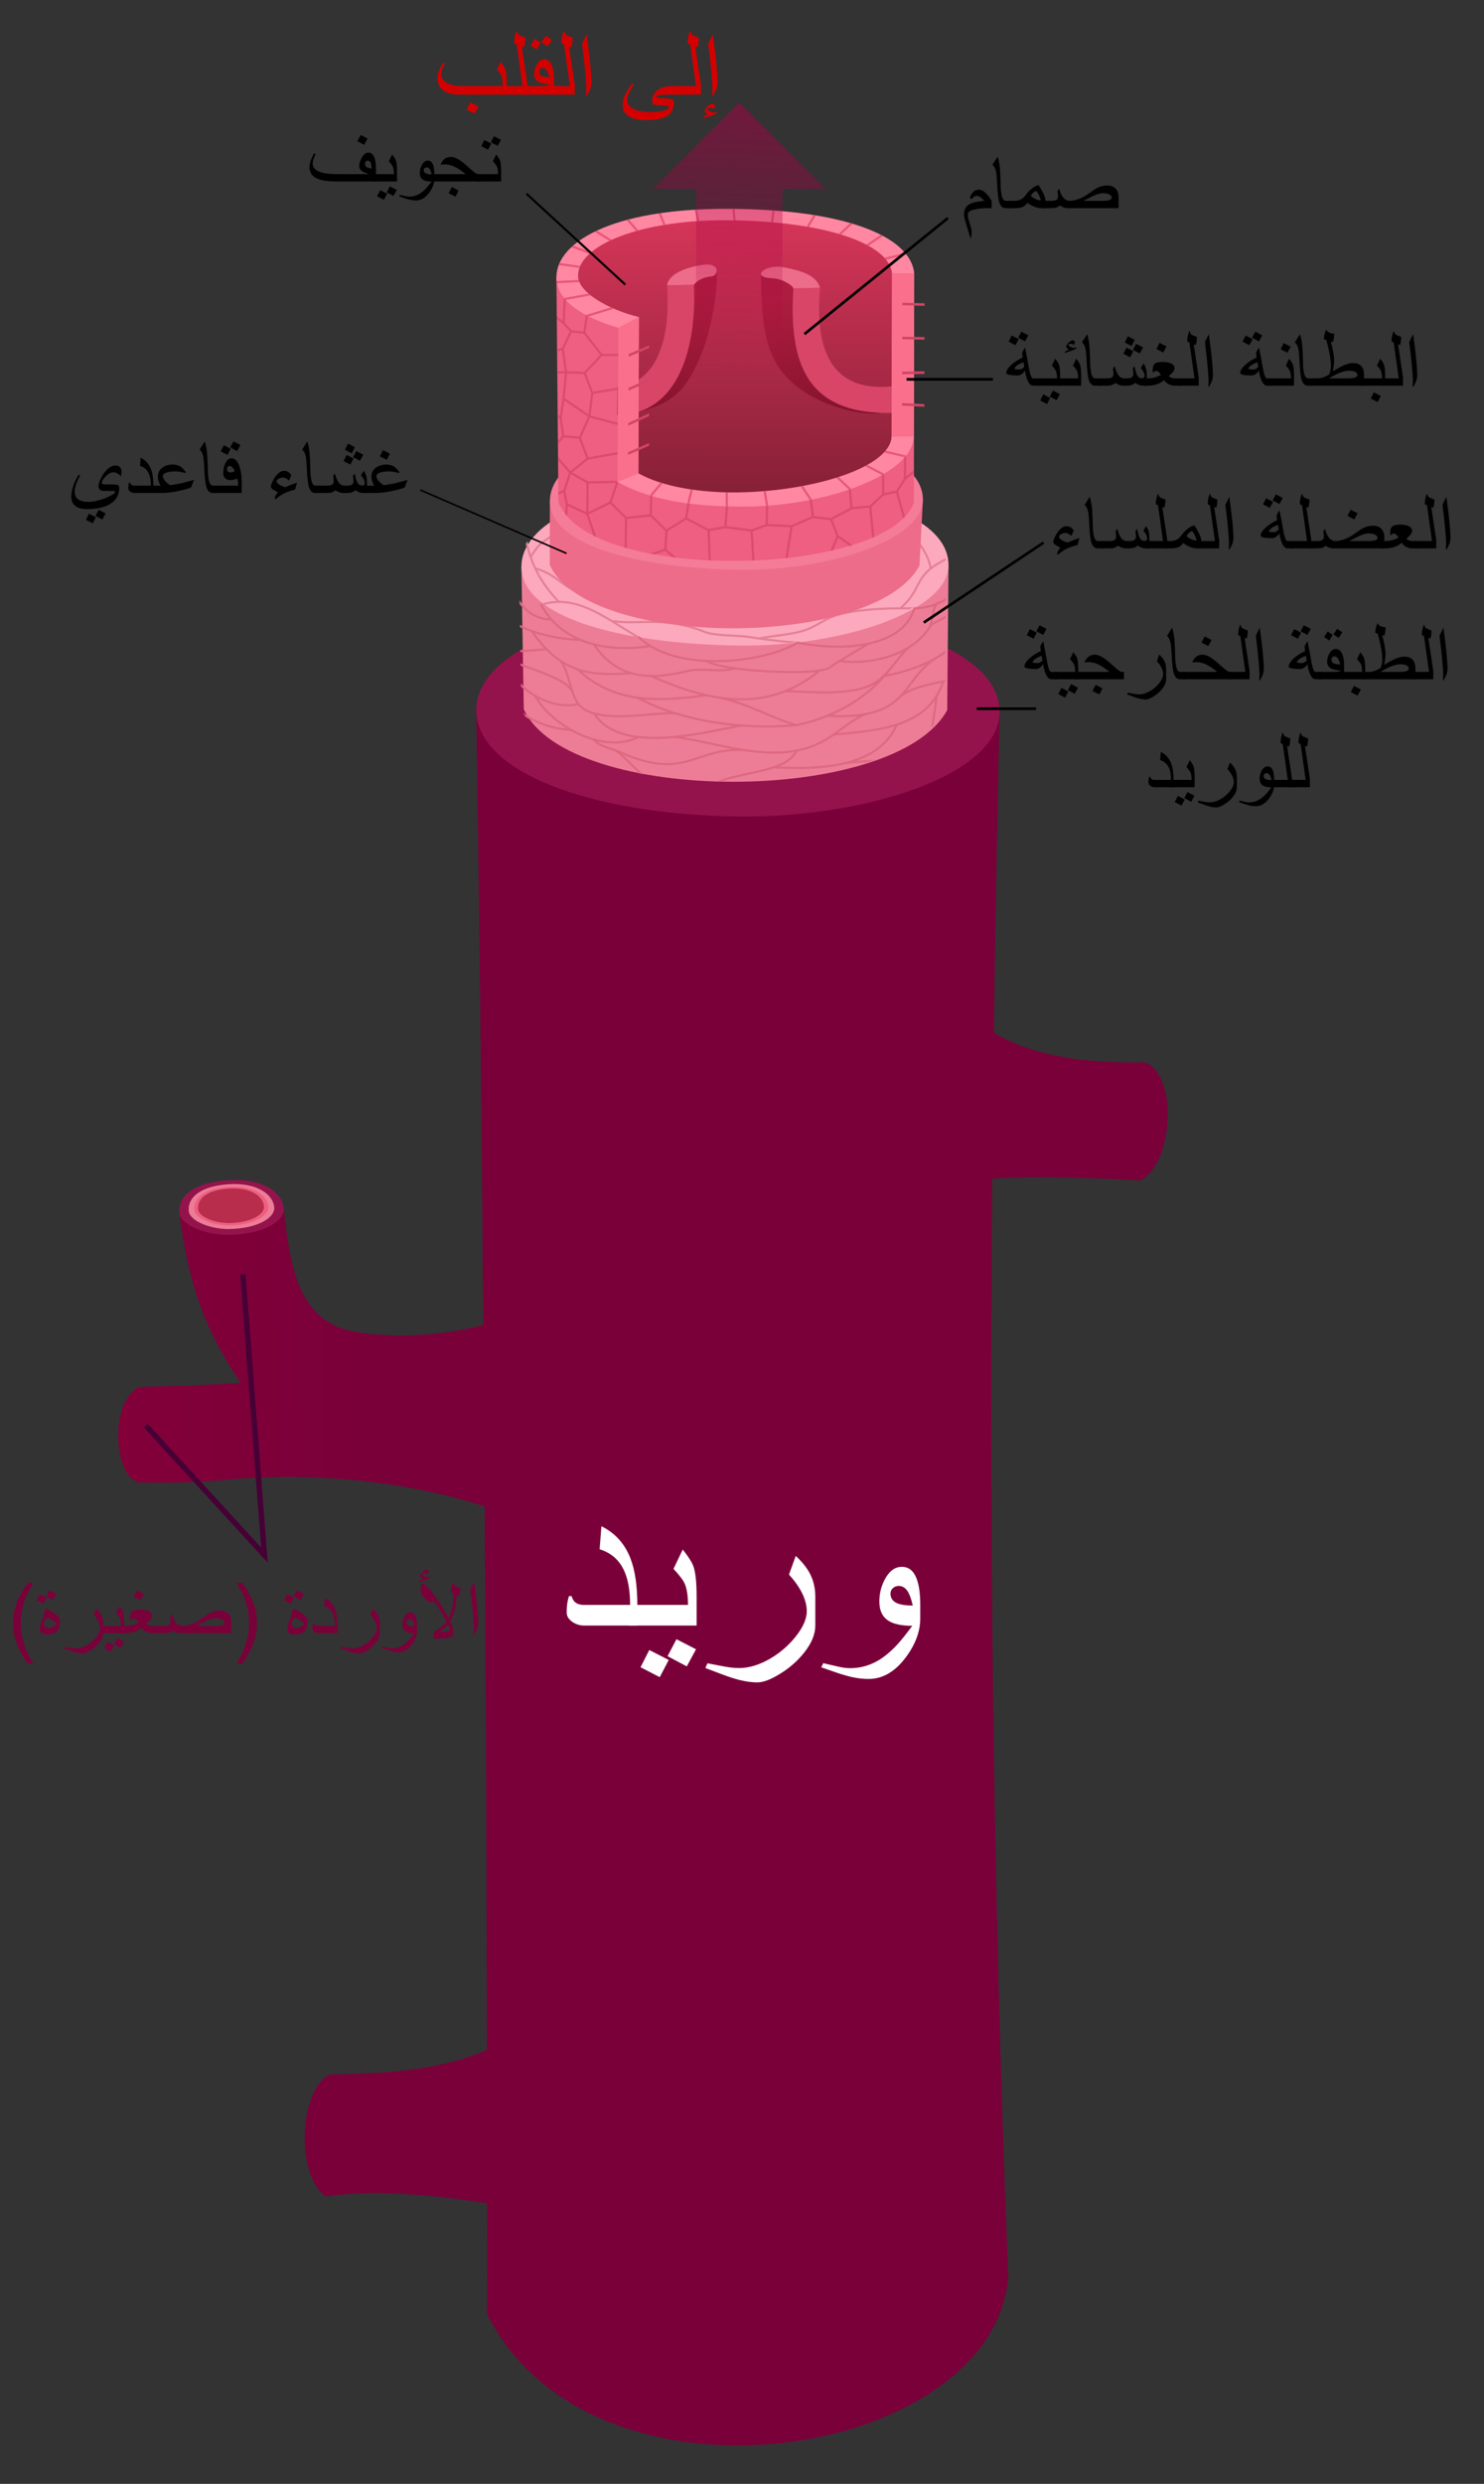 <svg width="275" height="460" xmlns:xlink="http://www.w3.org/1999/xlink" xmlns="http://www.w3.org/2000/svg"><rect width="100%" height="100%" fill="#333333" stroke="none"/><defs><linearGradient id="h"><stop style="stop-color:#ab0045;stop-opacity:1" offset="0"/><stop style="stop-color:#ab0045;stop-opacity:0" offset="1"/></linearGradient><linearGradient id="f"><stop style="stop-color:#960f35;stop-opacity:1" offset="0"/><stop style="stop-color:#750021;stop-opacity:1" offset="1"/></linearGradient><linearGradient id="k"><stop style="stop-color:#b70030;stop-opacity:1" offset="0"/><stop style="stop-color:#7a003a;stop-opacity:1" offset="1"/></linearGradient><linearGradient id="b"><stop style="stop-color:#86132e;stop-opacity:1" offset="0"/><stop style="stop-color:#ae1d3f;stop-opacity:1" offset="1"/></linearGradient><linearGradient xlink:href="#a" id="p" x1="4193.976" y1="425.197" x2="4194.041" y2="301.278" gradientUnits="userSpaceOnUse" gradientTransform="matrix(.503 0 0 .503 2223.8 361.61)"/><linearGradient id="a"><stop style="stop-color:#741b2f;stop-opacity:1" offset="0"/><stop style="stop-color:#d53558;stop-opacity:1" offset="1"/></linearGradient><linearGradient xlink:href="#b" id="q" x1="5225.649" y1="241.405" x2="5246.626" y2="182.655" gradientUnits="userSpaceOnUse" gradientTransform="matrix(.4 0 0 .4 2232.986 452.702)"/><linearGradient xlink:href="#b" id="r" x1="5287.892" y1="238.849" x2="5271.305" y2="184.313" gradientUnits="userSpaceOnUse" gradientTransform="matrix(.4 0 0 .4 2237.387 453.102)"/><linearGradient id="c"><stop style="stop-color:#b70030;stop-opacity:1" offset="0"/><stop style="stop-color:#7a003a;stop-opacity:1" offset="1"/></linearGradient><linearGradient id="d"><stop style="stop-color:#b70030;stop-opacity:1" offset="0"/><stop style="stop-color:#7a003a;stop-opacity:1" offset="1"/></linearGradient><linearGradient id="e"><stop style="stop-color:#b70030;stop-opacity:1" offset="0"/><stop style="stop-color:#7a003a;stop-opacity:1" offset="1"/></linearGradient><linearGradient xlink:href="#f" id="g" gradientUnits="userSpaceOnUse" gradientTransform="matrix(.98 -.473 .473 .98 -51.636 2195.331)" x1="4591.291" y1="239.886" x2="4646.229" y2="232.386"/><linearGradient xlink:href="#h" id="w" x1="5298.325" y1="-20.314" x2="5288.325" y2="221.686" gradientUnits="userSpaceOnUse" gradientTransform="matrix(.4 0 0 .4 2219.27 453.088)"/><linearGradient id="i"><stop style="stop-color:#b70030;stop-opacity:1" offset="0"/><stop style="stop-color:#7a003a;stop-opacity:1" offset="1"/></linearGradient><linearGradient id="j"><stop style="stop-color:#b70030;stop-opacity:1" offset="0"/><stop style="stop-color:#7a003a;stop-opacity:1" offset="1"/></linearGradient><linearGradient xlink:href="#k" id="l" gradientUnits="userSpaceOnUse" gradientTransform="matrix(.4 0 0 .4 2219.387 453.502)" x1="4337.765" y1="648.632" x2="5120.645" y2="657.632"/><clipPath clipPathUnits="userSpaceOnUse" id="n"><path d="m4104.73 318.869 1.035 62.247c19.152 42.215 162.727 42.368 185.45.367l.566-63.267" style="fill:#ed7d97;fill-opacity:1;stroke:none"/></clipPath><clipPath clipPathUnits="userSpaceOnUse" id="m"><path d="M4195.086 283.038c-62.219-.07-90.556 17.894-90.356 35.83.24 21.572 41.866 33.592 94.967 34.371 44.927.66 91.904-14.929 92.084-35.023.185-20.652-35.822-35.11-96.695-35.178z" style="fill:#fda9bd;fill-opacity:1;stroke:none"/></clipPath><clipPath clipPathUnits="userSpaceOnUse" id="s"><path d="m4238.599 197.717 15.743.146-.334 82.455-15.722.038" style="fill:#fa708c;fill-opacity:1;stroke:none"/></clipPath><clipPath clipPathUnits="userSpaceOnUse" id="t"><path d="m4236.17 202.135-.736 77.94 14.848-4.336.367-79.09z" style="fill:#fa708c;fill-opacity:1;stroke:none"/></clipPath><clipPath clipPathUnits="userSpaceOnUse" id="u"><path d="M4512.806 259.694c-.362 14.123-35.67 25.372-71.054 25.913-17.518.268-35.194-2.634-46.222-8.846l-9.708 3.967c15.485 8.622 34.009 11.143 55.598 11.46 39.892.584 81.506-14.697 81.666-32.53z" style="fill:#ff87a1;fill-opacity:1;stroke:none"/></clipPath><clipPath clipPathUnits="userSpaceOnUse" id="v"><path d="M4357.548 186.12c.114 10.377 11.263 18.157 28.755 23.317l9.467-5.018c-14.085-3.395-28.091-11.444-28.18-18.865-.377-14.598 29.546-26.188 68.864-25.939 45.774.29 75.193 10.888 76.557 24.492l10.294.133c-1.631-17.486-33.044-29.864-86.914-29.924-53.87-.06-79.02 15.886-78.843 31.803z" style="fill:#ff87a1;fill-opacity:1;stroke:none"/></clipPath><clipPath clipPathUnits="userSpaceOnUse" id="o"><path d="m4357.554 186.13.927 103.89c14.073 37.995 152.316 34.735 164.668.326l.156-106.107c-23.007-22.584-151.38-17.496-165.75 1.891z" style="fill:#ee5f81;fill-opacity:1;stroke:none"/></clipPath></defs><path style="fill:url(#l);fill-opacity:1;stroke:none" d="m4252.594 696.05-19.313 1.03c1.44 12.203 4.415 21.337 11.313 31.376-6.454.448-12.64.605-18.844.75-5.48 2.902-4.731 16.325-.156 17.687 5.374.087 10.62.024 15.593-.437 23.995-2.222 45.57 2.423 59.407 9.187 8.09 3.956 4.482-34.745 0-42.78-10.168 7.077-26.945 7.686-35.157 6.062-10.176-2.013-11.734-11.998-12.843-22.875z" transform="translate(-4200 -472.362)"/><path style="fill:#7a003a;fill-opacity:1;stroke:none" d="M4288.259 603.977c1.457 97.58 2.02 199.207 2.02 296.985 19.563 38.884 93.703 26.964 96.57-6.87-3.661-90.835-4.022-182.094-1.616-289.711" transform="translate(-4200 -472.362)"/><path style="fill:#95134c;fill-opacity:1;stroke:none" d="M4335.13 585.39c-32.275-.036-46.975 9.282-46.871 18.587.124 11.19 20.723 19.18 48.269 19.585 23.305.341 48.4-7.464 48.705-19.181.28-10.71-18.526-18.956-50.103-18.991z" transform="translate(-4200 -472.362)"/><path style="fill:#ed7d97;fill-opacity:1;stroke:none" d="m4296.625 577.365.438 26.335c8.103 17.86 68.851 17.925 78.465.155l.24-26.767" transform="translate(-4200 -472.362)"/><path style="fill:#fda9bd;fill-opacity:1;stroke:none" d="M4334.856 562.205c-26.326-.03-38.316 7.57-38.231 15.16.101 9.126 17.714 14.211 40.181 14.54 19.01.28 38.886-6.315 38.962-14.817.078-8.737-15.156-14.854-40.912-14.883z" transform="translate(-4200 -472.362)"/><g transform="matrix(.423 0 0 .423 -1640.129 -29.903)" style="stroke:#e48197;stroke-width:.945;stroke-opacity:1" clip-path="url(#m)"><path d="M4112.25 336.362c20.762-9 37.206 12.687 55.75 18.25" style="fill:none;stroke:#e48197;stroke-width:.945px;stroke-linecap:butt;stroke-linejoin:miter;stroke-opacity:1"/><path d="M4145.879 342.636c12.278 1.701 22.376-2.363 40.202 4.697 4.703 1.863 14.31 1.449 19.46 2.241 12.925 1.988 21.935 2.913 35.209 2.913" style="fill:none;stroke:#e48197;stroke-width:.945px;stroke-linecap:butt;stroke-linejoin:miter;stroke-opacity:1"/><path d="M4209.922 350.227c5.923-1.202 11.94-1.482 17.964-2.988 7.632-1.909 10.53-6.143 18.192-7.846 14.508-3.224 30.695-2.265 45.533-2.145" style="fill:none;stroke:#e48197;stroke-width:.945px;stroke-linecap:butt;stroke-linejoin:miter;stroke-opacity:1"/><path d="M4271.782 337.028c8.28-7.178 6.631-12.066 13.322-17.419 3.94-3.152 6.956-3.432 10.021-7.372M4285.104 319.609c-2.128-13.04-15.947-17.877-15.947-33.75" style="fill:none;stroke:#e48197;stroke-width:.945px;stroke-linecap:butt;stroke-linejoin:miter;stroke-opacity:1"/><path d="M4276.712 305.21c-4.836-7.582-29.028-7.675-28.265-17.363M4239.966 339.238c7.173-11.119 23.043-14.063 29.21-25.079" style="fill:none;stroke:#e48197;stroke-width:.945px;stroke-linecap:butt;stroke-linejoin:miter;stroke-opacity:1"/><path d="M4181.581 341.22c15.715-6.296 35.11 1.198 51.337-2.859 3.267-.817 7.195-2.717 9.638-2.443M4122.19 334.203c-10.141-10.506-15.345-22.68-15.345-38.494" style="fill:none;stroke:#e48197;stroke-width:.945px;stroke-linecap:butt;stroke-linejoin:miter;stroke-opacity:1"/><path d="M4109.929 314.877c.535-1.847 1.83-3.034 2.833-4.538 1.272-1.908 5.504-4.315 7.513-5.922 4.188-3.35 5.629-12.54 7.336-17.235M4129.672 297.401c3.787-2.441 8.327-1.22 12.648-2.085 2.343-.469 5.182-4.25 5.05-1.472M4111.85 319.53c13.929 3.767 12.717 14.766 42.05 14.05" style="fill:none;stroke:#e48197;stroke-width:.945px;stroke-linecap:butt;stroke-linejoin:miter;stroke-opacity:1"/><path d="M4129.6 327.025c12.703.747 29.084 8.241 40.055 13.973" style="fill:none;stroke:#e48197;stroke-width:.945px;stroke-linecap:butt;stroke-linejoin:miter;stroke-opacity:1"/><path d="M4126.986 308.84c10.966-.033 8.86 21.235 16.557 20.973" style="fill:none;stroke:#e48197;stroke-width:.945px;stroke-linecap:butt;stroke-linejoin:miter;stroke-opacity:1"/><path d="M4132.373 311.236c-1.013-7.3 3.14-12.019 6.504-14.943M4137.55 322.539c6.767 2.903 14.089 3.094 21.829 3.094M4190.722 338.97c-5.694-2.099-21.156-10.257-23.222-14.86M4227.113 339.35c5.21-5.968 14.584-12.829 13.004-21.483M4256.452 325.721c3.39-5.635-12.872-19.077-8.099-18.97" style="fill:none;stroke:#e48197;stroke-width:.945px;stroke-linecap:butt;stroke-linejoin:miter;stroke-opacity:1"/><path d="M4256.05 320.59c8.463-5.179 7.672-19.605 1.87-24.16" style="fill:none;stroke:#e48197;stroke-width:.945px;stroke-linecap:butt;stroke-linejoin:miter;stroke-opacity:1"/></g><path style="fill:#ed6c8a;fill-opacity:1;stroke:none" d="m4301.904 565.168-.03 11.812c7.075 15.598 60.122 15.655 68.518.136l.623-12.19" transform="translate(-4200 -472.362)"/><path style="fill:#f57c99;fill-opacity:1;stroke:none" d="M4335.289 551.928c-22.989-.025-33.459 6.612-33.385 13.24.09 7.97 15.469 12.411 35.088 12.699 16.6.244 33.956-5.516 34.023-12.94.068-7.631-13.235-12.973-35.726-12.999z" transform="translate(-4200 -472.362)"/><g transform="matrix(.423 0 0 .423 -1640.129 -29.903)" style="stroke:#de6981;stroke-width:.945;stroke-linecap:round;stroke-linejoin:round;stroke-opacity:1" clip-path="url(#n)"><path d="M4157.412 349.813c15.666 15.028 52.835 11.784 69.52 2.26 17.522 3.543 45.583 3.065 51.018-15.024 7.109-.18 15.227-2.954 19.138-9.471" style="fill:none;stroke:#de6981;stroke-width:.945px;stroke-linecap:round;stroke-linejoin:round;stroke-opacity:1"/><path d="M4162.273 353.52c-20.523 3.293-39.69-2.34-47.75-18.028" style="fill:none;stroke:#de6981;stroke-width:.945px;stroke-linecap:round;stroke-linejoin:round;stroke-opacity:1"/><path d="M4118.9 341.914c-9.486-.02-15.336-7.58-17.68-15.397M4186.635 359.927c6.111 4.705 50.326 7.095 54.768 2.653.958-.958 14.975-9.167 16.403-10.078" style="fill:none;stroke:#de6981;stroke-width:.945px;stroke-linecap:round;stroke-linejoin:round;stroke-opacity:1"/><path d="M4245.225 360.064c13.407 1.893 31.214-2.485 38.958-14.101 2.554-3.83.943-8.427 4.13-11.504" style="fill:none;stroke:#de6981;stroke-width:.945px;stroke-linecap:round;stroke-linejoin:round;stroke-opacity:1"/><path d="M4284.915 344.608c3.525-2.736 8.668-3.983 11.112-6.777M4097.122 333.736c-2.956 9.122 17.174 16.668 34.536 17.095M4137.566 352.789c10.114 15.24 24.721 15.737 40.728 11.735 6.614-1.653 15.228.775 20.962-1.255" style="fill:none;stroke:#de6981;stroke-width:.945px;stroke-linecap:round;stroke-linejoin:round;stroke-opacity:1"/><path d="M4162.57 366.643c27.432 12.275 51.88 15.75 73.918-2.43" style="fill:none;stroke:#de6981;stroke-width:.945px;stroke-linecap:round;stroke-linejoin:round;stroke-opacity:1"/><path d="M4221.307 373.316c11.301.111 30.057 2.54 39.895-4.019 6.213-4.142 9.668-11.36 14.531-15.323" style="fill:none;stroke:#de6981;stroke-width:.945px;stroke-linecap:round;stroke-linejoin:round;stroke-opacity:1"/><path d="M4192.355 376.085c11.624 2.244 22.773 8.82 33.791 12.126 18.312-3.757 32.48-13.274 40.795-24.18M4110.318 346.967c11.78 16.94 23.227 20.127 43.628 18.454" style="fill:none;stroke:#de6981;stroke-width:.945px;stroke-linecap:round;stroke-linejoin:round;stroke-opacity:1"/><path d="M4116.725 354.855c-6.836.905-15.727 1.212-21.87.653M4130.47 363.745c15.667 14.845 34.73 14.356 56.291 11.288" style="fill:none;stroke:#de6981;stroke-width:.945px;stroke-linecap:round;stroke-linejoin:round;stroke-opacity:1"/><path d="M4156.68 376.145c20.256 10.891 47.075 13.998 69.466 12.066" style="fill:none;stroke:#de6981;stroke-width:.945px;stroke-linecap:round;stroke-linejoin:round;stroke-opacity:1"/><path d="M4173.261 383c-10.75-.756-37.697 6.02-43.58-5.748-2.726-5.45-3.297-12.594-6.626-17.11" style="fill:none;stroke:#de6981;stroke-width:.945px;stroke-linecap:round;stroke-linejoin:round;stroke-opacity:1"/><path d="M4128.215 373.669c-3.574-7.77-27.152-11.533-29.762-16.01M4101.75 366.115c6.335 9.102 18.03 15.04 29.074 12.9M4264.838 366.63c10.734-2.051 25.152-6.616 32.78-16.425" style="fill:none;stroke:#de6981;stroke-width:.945px;stroke-linecap:round;stroke-linejoin:round;stroke-opacity:1"/><path d="M4239.828 384.08c36.895 2.105 31.813-15.673 47.983-25.532" style="fill:none;stroke:#de6981;stroke-width:.945px;stroke-linecap:round;stroke-linejoin:round;stroke-opacity:1"/><path d="M4272.053 375.324c10.492-7.374 28.013-5.42 39.53-13.098M4202.15 388.322c-19.579 3.782-53.203 12.34-64.486-5.255" style="fill:none;stroke:#de6981;stroke-width:.945px;stroke-linecap:round;stroke-linejoin:round;stroke-opacity:1"/><path d="M4172.97 393.302c21.727 2.897 47.208 13.951 68.08.037 4.688-3.126 10.782-8.345 15.709-10.024" style="fill:none;stroke:#de6981;stroke-width:.945px;stroke-linecap:round;stroke-linejoin:round;stroke-opacity:1"/><path d="M4242.54 392.312c19.848-1.883 41.284-3.097 48.1-23.268M4111.82 375.37c7.138 12.991 29.751 25.817 45.186 17.994" style="fill:none;stroke:#de6981;stroke-width:.945px;stroke-linecap:round;stroke-linejoin:round;stroke-opacity:1"/><path d="M4137.514 394.453c2.452 3.163 7.775 3.898 11.612 5.603 28.829 12.813 32.25-2.26 54.43-.946M4101.396 379.373c7.794 6.693 15.726 10.24 26.191 10.91" style="fill:none;stroke:#de6981;stroke-width:.945px;stroke-linecap:round;stroke-linejoin:round;stroke-opacity:1"/><path d="M4147.04 399.246c6.66 4.577 12.496 14.036 21.178 15.483M4185.011 417.38c9.6-9.844 35.909-6.526 41.326-18.06" style="fill:none;stroke:#de6981;stroke-width:.945px;stroke-linecap:round;stroke-linejoin:round;stroke-opacity:1"/><path d="M4216.31 406.629c18.941.883 45.374.798 53.937-18.678" style="fill:none;stroke:#de6981;stroke-width:.945px;stroke-linecap:round;stroke-linejoin:round;stroke-opacity:1"/><path d="M4247.756 404.785c9.52-1.2 19.598-1.03 29.18-1.9M4287.638 375.433c-.584 7.502-2.481 15.061-3.101 22.502" style="fill:none;stroke:#de6981;stroke-width:.945px;stroke-linecap:round;stroke-linejoin:round;stroke-opacity:1"/></g><path style="fill:#ee5f81;fill-opacity:1;stroke:none" d="m4303.111 523.76.371 41.556c5.63 15.198 60.926 13.894 65.867.13l.062-42.442c-9.203-9.034-60.551-6.999-66.3.756z" transform="translate(-4200 -472.362)"/><g style="stroke:#dd4a70;stroke-opacity:1" clip-path="url(#o)" transform="matrix(.4 0 0 .4 -1639.91 -23.054)"><path d="m4401.457 287.21-.236 9.032 7.33 7.074 9.103-5.67 1.056-6.829M4417.654 297.647l10.408 5.465 7.75-1.437.75-9.625M4435.813 301.675l12.187 1.562 7-2.5.125-9M4455 300.737l11.5.5 9.875-4.25-.969-7.937M4476.375 296.987l8.375 1 9.5-5-.75-8.875M4494.25 292.987l8.688-.875 6-5.562-.063-9.25M4508.938 286.55l6.327-1.324L4519 279.3l.125-10.313M4519 279.3l5.188-4.188M4401.22 296.242l-11.413 1.195-7.248-7.16 3.262-9.55M4371.688 203.48l-1.238 8.22 8.044 10.254h7.955M4370.45 211.7l-6.099-.706-3.447-3.713.53-11.579M4360.904 207.281l-7.07-5.657M4378.494 221.954l-7.867 8.397 3.535 9.192 12.463-2.033M4374.163 239.543l-1.326 10.872 13.346 3.535" style="fill:none;stroke:#dd4a70;stroke-width:1px;stroke-linecap:butt;stroke-linejoin:miter;stroke-opacity:1"/><path d="m4372.837 250.415-4.453 9.914 3.655 9.637 14.399-2.604M4364.351 210.994l-3.851 8.118 1.5 10.875 8.627.364M4362 229.987l-1.125 12.25 11.962 8.178" style="fill:none;stroke:#dd4a70;stroke-width:1px;stroke-linecap:butt;stroke-linejoin:miter;stroke-opacity:1"/><path d="m4368.384 260.33-7.634-.718-1.25-8.375 1.375-9M4360.5 219.112l-5.43 1.604M4362 229.987l-8.125.125M4359.5 251.237l-7.125-6.125M4372.039 269.966l-8.101 6.459-8.75-10.125 5.562-6.688M4363.938 276.425l8.062 4.562 13.822-.26M4382.56 290.278l-10.685 5.21.125-14.5M4363.938 276.425l-2.813 8.562 1.25 6.125 9.5 4.375M4361.125 284.987l-5.25 2.125M4362.375 291.112l-.5 7.875M4371.875 295.487l4.5 13.5M4389.807 297.437l-.182 14.55M4408.55 303.316l-.55 8.796-9.375 3.125M4428.063 303.112l.562 15.125M4448 303.237l.875 15.375M4466.5 301.237l-2.5 15.875M4484.75 297.987l3.125 7.875-3.5 8.375M4487.875 305.862l8 5.625M4502.938 292.112l1.562 15.875M4515.265 285.226l3.735 13.511M4408 312.112l6.5 5.625" style="fill:none;stroke:#dd4a70;stroke-width:1px;stroke-linecap:butt;stroke-linejoin:miter;stroke-opacity:1"/></g><path d="m4312.258 531.65 6.14-.574-.096 28.937c2.204 2.882 14.98 5.06 25.042 3.754 10.062-1.307 22.353-4.92 21.868-10.581l.082-30.235c1.288-4.9-14.732-11.2-30.29-11.216-15.557-.016-29.854 6.816-29.604 12.456z" style="fill:url(#p);fill-opacity:1;stroke:none" transform="translate(-4200 -472.362)"/><path style="fill:#ff87a1;fill-opacity:1;stroke:none" d="M4365.212 553.186c-.145 5.65-14.268 10.148-28.421 10.365-7.007.107-14.078-1.054-18.49-3.538l-3.882 1.586c6.193 3.45 13.603 4.457 22.239 4.584 15.957.234 32.602-5.879 32.666-13.011z" transform="translate(-4200 -472.362)"/><path style="fill:url(#q);fill-opacity:1;stroke:none" d="M4316.246 549.096c8.578-1.663 10.97-4.336 13.94-11.699 1.371-3.398 2.955-10.896 2.6-15.065l-6.75 1.765-2.2 17.05-7.35 5.1" transform="translate(-4200 -472.362)"/><path style="fill:#ff87a1;fill-opacity:1;stroke:none" d="M4303.109 523.756c.046 4.15 4.505 7.263 11.502 9.327l3.787-2.007c-5.634-1.358-11.237-4.578-11.272-7.546-.151-5.84 11.818-10.475 27.545-10.376 18.31.116 30.077 4.355 30.623 9.797l4.118.053c-.653-6.994-13.218-11.945-34.766-11.97-21.548-.024-31.608 6.355-31.537 12.722z" transform="translate(-4200 -472.362)"/><path style="fill:#d84567;fill-opacity:1;stroke:none" d="M4314.426 543.994c6.837-.645 9.906-7.922 9.2-18.81l4.95-.07c.58 11.112-2.62 24.113-14.292 24.113" transform="translate(-4200 -472.362)"/><path style="fill:#fa708c;fill-opacity:1;stroke:none" d="m4314.61 533.083-.192 28.516 3.884-1.586.096-28.937z" transform="translate(-4200 -472.362)"/><path style="fill:url(#r);fill-opacity:1;stroke:none" d="M4363.27 548.828c-3.268.744-14.795-1.463-19.342-9.066-2.223-3.717-2.844-8.346-2.91-16.686l6.87.423 3.182 14.213 5.586 7.778 8.344.601" transform="translate(-4200 -472.362)"/><path style="fill:#d84567;fill-opacity:1;stroke:none" d="m4347.02 525.785 4.95-.141c-1.553 17.006 6.59 19.812 16.219 17.809l.141 5.232c-17.829 1.515-22.307-7.374-21.31-22.9z" transform="translate(-4200 -472.362)"/><path style="fill:#fa708c;fill-opacity:1;stroke:none" d="m4365.294 522.95 4.118.054-.087 30.168-4.112.014" transform="translate(-4200 -472.362)"/><g style="stroke:#d14565;stroke-width:1.293;stroke-opacity:1" clip-path="url(#s)" transform="matrix(.262 0 0 .366 -943.279 -21.75)"><path d="m4232.062 213.113 27.223.53M4231.615 230.355l27.4.353M4231.615 248.242l27.577-.353M4232.415 263.831l25.456.884" style="fill:none;stroke:#d14565;stroke-width:1.293px;stroke-linecap:butt;stroke-linejoin:miter;stroke-opacity:1"/></g><g style="stroke:#d14565;stroke-width:1.293;stroke-opacity:1" clip-path="url(#t)" transform="matrix(.262 0 0 .366 -993.327 -13.234)"><path d="m4230.17 217.751 26.141-7.973M4229.722 234.993l26.32-8.15M4229.722 252.88l26.496-8.857M4230.252 267.31l24.375-7.62" style="fill:none;stroke:#d14565;stroke-width:1.293px;stroke-linecap:butt;stroke-linejoin:miter;stroke-opacity:1"/></g><g style="stroke:#e85676;stroke-opacity:1" clip-path="url(#u)" transform="matrix(.4 0 0 .4 -1639.91 -23.054)"><path d="m4398.204 290.808 13.082-15.556M4417.65 294.697l4.242-16.97M4436.388 279.848l.177 16.794M4453.182 280.025l2.651 15.91M4468.915 279.14l8.132 12.375M4484.471 275.605l11.314 10.607M4497.553 271.363l13.612 7.07M4505.508 265.706l16.44 3.889" style="fill:none;stroke:#e85676;stroke-width:1px;stroke-linecap:butt;stroke-linejoin:miter;stroke-opacity:1"/></g><g style="stroke:#e85676;stroke-opacity:1" clip-path="url(#v)" transform="matrix(.4 0 0 .4 -1639.91 -23.054)"><path d="m4393 197.362-26.25 8M4384.75 191.862l-27.75 5M4375 187.362l-23.75 1.25M4373 181.862l-25-3.5M4378.25 176.612l-21.25-7.75M4385.78 170.862l-15.262-9.457M4397.475 167.362l-10.975-12.75M4408.737 164.509l-4.987-12.147M4424.182 163.935l-3.341-14.5M4440.346 163.052l-1.28-14.897M4457.114 163.509l1.75-14.5M4471.834 166.35l9.492-16.079M4485.005 169.643l16.773-15.574M4496.768 174.466l18-12.25M4502 179.362l26.5-6.5" style="fill:none;stroke:#e85676;stroke-width:1px;stroke-linecap:butt;stroke-linejoin:miter;stroke-opacity:1"/></g><path style="fill:#ed6c8a;fill-opacity:1;stroke:none" d="M4323.625 525.185c.237-2.034 3.352-3.308 6.643-3.779 3.346-.479 2.793 2.04 1.618 2.141-1.116.096-2.451.464-3.31 1.567M4347.02 525.785c-.043-.514-2.062-1.828-3.834-1.888-4.379-.147-1.305-2.702 2-2.05 3.575.705 6.041 1.515 6.784 3.797" transform="translate(-4200 -472.362)"/><path style="fill:none;stroke:#000;stroke-width:.4px;stroke-linecap:butt;stroke-linejoin:miter;stroke-opacity:1" d="m4315.882 525.078-18.323-16.845" transform="translate(-4200 -472.362)"/><path style="fill:none;stroke:#000;stroke-width:.5;stroke-linecap:butt;stroke-linejoin:miter;stroke-miterlimit:4;stroke-opacity:1;stroke-dasharray:none" d="m4349.07 534.236 26.587-21.496M4368 542.612h16" transform="translate(-4200 -472.362)"/><path style="fill:none;stroke:#000;stroke-width:.3;stroke-linecap:butt;stroke-linejoin:miter;stroke-miterlimit:4;stroke-opacity:1;stroke-dasharray:none" d="m4277.884 563.105 27.102 11.742" transform="translate(-4200 -472.362)"/><path style="fill:none;stroke:#000;stroke-width:.5;stroke-linecap:butt;stroke-linejoin:miter;stroke-miterlimit:4;stroke-opacity:1;stroke-dasharray:none" d="m4371.186 587.647 22.2-14.8M4381 603.612h11" transform="translate(-4200 -472.362)"/><path style="fill:#7a003a;fill-opacity:1;stroke:none" d="M4379.307 691.273c6.847-1.492 22.211-.766 32.003-.331 5.983-2.81 7.173-19.094.992-21.806-11.121.11-24.801-.822-33.96-9.964M4301.124 844.448c-10.324 11.124-26.856 11.888-39.94 12.067-5.786 2.704-6.483 18.512-.863 22.613 11.765-1.672 25.202.423 37.412 2.471" transform="translate(-4200 -472.362)"/><path style="fill:#95134c;fill-opacity:1;stroke:none" d="M4252.584 696.066c-.418-3.319-4.497-5.393-9.792-5.157-6.836.305-9.874 2.975-9.52 6.17.23 2.075 4.914 4.231 9.95 3.95 6.255-.349 9.638-2.782 9.362-4.963z" transform="translate(-4200 -472.362)"/><path style="fill:url(#w);fill-opacity:1;stroke:none" d="M4345 543.362h-16v-36h-8l16-16 16 16h-8z" transform="translate(-4200 -472.362)"/><path d="M4250.816 695.889c-.343-2.72-3.685-4.42-8.024-4.226-5.603.25-8.092 2.438-7.802 5.057.189 1.7 4.027 3.467 8.155 3.236 5.125-.286 7.897-2.28 7.671-4.067z" style="fill:#ed7d97;fill-opacity:1;stroke:none" transform="translate(-4200 -472.362)"/><path style="fill:#ee5f81;fill-opacity:1;stroke:none" d="M4249.73 695.768c-.297-2.358-3.196-3.833-6.96-3.665-4.859.216-7.018 2.114-6.766 4.386.163 1.475 3.493 3.007 7.073 2.807 4.445-.248 6.85-1.977 6.654-3.528z" transform="translate(-4200 -472.362)"/><path d="M4248.924 695.717c-.265-2.1-2.844-3.411-6.194-3.262-4.324.193-6.245 1.882-6.021 3.903.145 1.312 3.108 2.676 6.294 2.498 3.955-.22 6.095-1.76 5.921-3.14z" style="fill:#b82d4c;fill-opacity:1;stroke:none" transform="translate(-4200 -472.362)"/><path style="fill:none;stroke:#460036;stroke-width:1;stroke-linecap:butt;stroke-linejoin:miter;stroke-miterlimit:4;stroke-opacity:1;stroke-dasharray:none" d="m4227 736.362 22 24-4-52" transform="translate(-4200 -472.362)"/><g style="font-style:normal;font-variant:normal;font-weight:400;font-stretch:normal;font-size:20px;line-height:125%;font-family:'Frutiger Neue 75';-inkscape-font-specification:'Frutiger Neue 75,';text-align:start;letter-spacing:0;word-spacing:0;writing-mode:lr-tb;text-anchor:start;fill:#fff;fill-opacity:1;stroke:none"><g aria-label="وريد" style="font-size:45px;line-height:1.25;font-family:sans-serif;-inkscape-font-specification:sans-serif"><path d="M170.53 299.725q0 3.626-2.68 7.207-2.988 4-6.9 4-1.45 0-2.988-.33-1.12-.242-2.922-.835-1.428-.506-2.857-.99l.374-.768q1.23.285 2.57.593 1.363.33 2.44.33 2.68 0 5.075-1.363 1.868-1.076 3.736-3.12.945-1.033 2.68-3.362-2.966 0-4.438-.944-1.67-1.077-1.67-3.538 0-2.263 1.055-4.197 1.23-2.241 3.12-2.241 1.911 0 2.746 2.22.66 1.735.66 4.833zm-1.384-2.395q-.483-2.11-1.164-2.922-.594-.703-1.45-.703-.616 0-1.077.417-.44.396-.44 1.01 0 1.077.967 1.649.967.55 3.164.55zM151.085 301.043q0 2.417-2.066 5.01-1.801 2.285-4.482 3.933-2.549 1.582-4.197 1.582-1.516 0-3.274-.44-1.34-.329-3.208-1.032-1.582-.593-3.142-1.186l.374-.88q1.45.286 3.01.572 1.582.308 2.856.308 2.813 0 5.867-1.802 2.769-1.648 4.724-4.153 1.956-2.527 1.956-4.548 0-1.736-1.011-3.648-.813-1.538-2.285-3.164l1.252-3.45q1.802 1.67 2.659 3.34.967 1.89.967 4.22zM129.09 301.043h-12.524v-3.823h10.92q0-2.593-.615-3.955-.418-.945-2.066-2.724l1.714-3.582q1.582 2 1.978 3.12.593 1.692.593 5.603zm-.11 4.395-1.714 3.164-3.56-1.89 1.649-3.142zm-5.053 1.978-1.67 3.186-3.56-1.846 1.626-3.186z"/><path d="M118.104 301.043h-9.844q-1.252 0-2.263-.725-.989-.725-.989-1.714 0-.834.088-1.516.088-.68.33-1.494h.505q.242.901.88 1.297.526.33 1.45.33h8.503q0-3.934-1.099-6.329-1.362-2.988-4.548-3.977l.33-4.263q3.8 1.868 5.383 5.955 1.274 3.296 1.274 8.613z"/></g></g><g aria-label="تجويف" style="font-size:16px;line-height:1.25;font-family:sans-serif;-inkscape-font-specification:sans-serif"><path d="m4320.212 499.148-.61 1.125-1.265-.672.586-1.117zm-1.797.703-.594 1.133-1.265-.657.578-1.132zm1.836 7.015h-4.453v-1.359h3.883q0-.922-.22-1.406-.147-.336-.733-.969l.609-1.273q.562.71.703 1.11.211.6.211 1.991z" style="font-size:16px" transform="translate(-4227.38 -473.258)"/><path d="M4316.345 506.866h-9.024v-1.359h6.367q-.796-.617-1.343-.96-.68-.43-1.243-.626-.632-.219-1.28-.219-.4 0-.805.055.226-.578.593-.93.532-.507 1.344-.507.797 0 1.883.78.539.392 1.758 1.485.945.852 1.281.922h.469zm-3.977 1.696-.586 1.125-1.273-.656.61-1.141z" style="font-size:16px" transform="translate(-4227.38 -473.258)"/><path d="M4307.868 506.398q0 1.289-.953 2.562-1.063 1.422-2.453 1.422-.516 0-1.063-.117-.398-.086-1.039-.297-.507-.18-1.015-.352l.133-.273q.437.102.914.211.484.117.867.117.953 0 1.805-.484.663-.383 1.328-1.11.336-.367.953-1.195-1.055 0-1.578-.336-.594-.383-.594-1.258 0-.804.375-1.492.437-.797 1.11-.797.679 0 .976.79.234.617.234 1.718zm-.492-.852q-.172-.75-.414-1.039-.211-.25-.516-.25-.218 0-.382.149-.157.14-.157.359 0 .383.344.586.344.195 1.125.195zM4300.954 506.866h-4.453v-1.359h3.883q0-.922-.219-1.406-.148-.336-.734-.969l.609-1.273q.563.71.703 1.11.211.6.211 1.991zm-.039 1.563-.61 1.125-1.265-.672.586-1.117zm-1.797.703-.594 1.133-1.265-.656.578-1.133z" style="font-size:16px" transform="translate(-4227.38 -473.258)"/><path d="m4295.493 498.929-.64 1.156-1.266-.687.648-1.14zm1.555 7.937h-7.164q-1.649 0-2.657-.203-1.203-.242-1.82-.804-.672-.61-.672-1.657 0-.695.399-1.625.289-.632.43-.945l.312.18q-.336.68-.445 1.039-.11.351-.11.64 0 1.032 1.125 1.524t3.578.492h5.758q-.914-.25-1.344-.578-.492-.375-.492-.93 0-.726.485-1.554.546-.93 1.21-.93.774 0 1.118.914.289.766.289 2.18zm-.813-2.367q0-.68-.148-1.047-.18-.437-.547-.437-.266 0-.398.164-.125.156-.125.445 0 .383.32.578.234.141.898.297z" style="font-size:16px" transform="translate(-4227.38 -473.258)"/></g><g aria-label="الأوردة (صغيرة)" style="font-size:45px;line-height:1.25;font-family:sans-serif;-inkscape-font-specification:sans-serif;fill:#7a003a;fill-opacity:1"><path d="M4288.627 772.839q0 .625-.226 1.21-.117.313-.508.993l-.14-.078q.022-.227.038-.524.023-.296.023-.398 0-.813-.132-2.266-.125-1.46-.305-3.047-.11-.96-.242-1.96.156-.344.351-.743l.383-.75q.125.89.313 2.438.195 1.547.304 2.789.14 1.547.14 2.336zM4285.393 766.573l-.375 1.406-.46-.226.015.71q0 1.048-.266 2.032-.289 1.078-.914 2.133.297.547.414.86.18.491.18 1 0 .288-.016.491-.016.204-.07.477-.828.187-1.773.297-.938.101-1.828.101.01-.148.01-.25.038-.593.187-1.101 1.328-.711 2.242-1.844-.547-1.031-.797-1.46-.273-.47-.93-1.462-.242-.336-.429-.539-.258-.273-.406-.273-.102 0-.336.117-.125.062-.211.062-.172 0-.54-.343-.32-.305-.671-.75-.281-.36-.383-.594-.102-.242-.102-.578 0-.485.062-.758.094-.414.32-.414.321 0 .93.61.54.546 1.204 1.437.586.789 1.156 1.703l.797 1.281q.351.578.718 1.313.524-1.055.72-2.133.171-.938.171-2.39l-.445-.259q0-.515.086-.93.094-.421.258-.765l.18.047q.03.336.374.54.188.108.477.25.297.14.453.202zm-2.031 7.602q0-.172-.07-.352-.062-.187-.29-.61-.234.305-.702.704-.461.398-.914.68.921 0 1.312-.055.664-.094.664-.367zm-3.594-9.852q0 .195-.242.352-.164.101-.492.218l-1.453.5q0-.359.78-.632-.241-.125-.366-.243-.164-.148-.164-.312 0-.242.414-.68.46-.484.812-.484.156 0 .266.11.117.1.117.273 0 .11-.047.226-.047.11-.133.25-.242-.218-.523-.218-.172 0-.344.07-.164.07-.164.164 0 .117.36.32.366.203.624.203.172 0 .242-.008.078-.015.313-.109zM4277.284 774.362q0 1.29-.953 2.563-1.063 1.422-2.454 1.422-.515 0-1.062-.118-.398-.085-1.04-.296-.507-.18-1.015-.352l.133-.273.914.21q.485.118.867.118.953 0 1.805-.485.664-.383 1.328-1.11.336-.366.953-1.194-1.054 0-1.578-.336-.594-.383-.594-1.258 0-.805.375-1.492.438-.797 1.11-.797.68 0 .976.789.235.617.235 1.719zm-.492-.851q-.172-.75-.415-1.04-.21-.25-.515-.25-.219 0-.383.15-.156.14-.156.358 0 .383.343.586.344.196 1.126.196zM4270.37 774.831q0 .86-.735 1.781-.64.813-1.594 1.399-.906.562-1.492.562-.539 0-1.164-.156-.476-.117-1.14-.367-.563-.211-1.118-.422l.133-.313q.516.102 1.07.203.563.11 1.016.11 1 0 2.086-.64.985-.587 1.68-1.477.695-.899.695-1.618 0-.617-.36-1.296-.288-.547-.812-1.125l.446-1.227q.64.594.945 1.188.344.671.344 1.5zM4262.55 774.831h-3.5q-.446 0-.805-.258-.352-.258-.352-.61 0-.296.031-.538.031-.242.117-.532h.18q.086.32.313.461.187.118.515.118h3.024q0-1.399-.391-2.25-.484-1.063-1.617-1.414l.117-1.516q1.351.664 1.914 2.117.453 1.172.453 3.063zM4256.292 767.534l-.61 1.125-1.265-.672.585-1.117zm-1.797.703-.594 1.133-1.266-.656.578-1.133zm2.484 4.29q0 1.1-.36 1.656-.554.859-2.03.859-.57 0-.946-.227-.43-.257-.43-.734 0-.547.274-1.266.25-.609.508-1.226l-.118-.031.477-1.32q1.414.741 1.688.937.937.656.937 1.351zm-.68.609q0-.297-.86-.79-.366-.21-.788-.413-.352.382-.422.476-.219.305-.219.578 0 .399.219.625.227.219.602.219.437 0 .953-.242.515-.25.515-.453zM4244.838 780.487h-1.007q2.335-3.75 2.335-7.508 0-1.468-.335-2.914-.266-1.172-.743-2.25-.304-.703-1.257-2.343h1.007q1.47 1.96 2.172 3.937.602 1.703.602 3.563 0 2.109-.813 4.078-.804 1.968-1.96 3.437zM4242.862 774.831h-9.39q-.423 0-.805-.14-.29-.11-.68-.352-.328.281-.656.39-.329.102-1.047.102h-1.508v-1.36h1.508q.633 0 .906-.109.453-.18.453-.719 0-.226-.03-.453-.024-.234-.079-.507l.32-.47q.274 1.063.75 1.641.508.618 1.196.618.656 0 1.539-.297.953-.32 1.64-.813 1.118-.797 1.368-.953.632-.406 1.148-.578.578-.195 1.266-.195 1.062 0 1.601.617.5.57.5 1.601zm-1.274-1.96q0-.384-.476-.595-.477-.218-1.11-.218-.78 0-1.89.523-.883.445-1.758.89h3.602q.851 0 1.242-.148.39-.148.39-.453z" style="font-size:16px" transform="translate(-4200 -472.362)"/><path d="m4226.659 767.558-.594 1.132-1.266-.656.586-1.14zm2.664 7.273h-1.149q-.508 0-1.03-.242-.626-.29-.907-.805-.524.469-1.196.727-.82.32-1.867.32h-.703v-1.36h.703q.657 0 1.22-.14.64-.164 1.257-.523l-.328-.422q-.25-.297-.563-.297-.14 0-.25.055-.11.046-.242.218h-.164v-.46q0-.86.453-1.18.414-.29 1.438-.29.882 0 1.437.235.727.305.727.937 0 .336-.29.696-.21.265-.773.734.125.188.477.313.36.125.601.125h1.149z" style="font-size:16px" transform="translate(-4200 -472.362)"/><path d="M4223.018 774.831h-4.453v-1.36h3.883q0-.921-.219-1.406-.148-.336-.734-.968l.609-1.274q.563.711.703 1.11.211.601.211 1.992zm-.039 1.562-.61 1.125-1.265-.671.586-1.118zm-1.797.704-.593 1.132-1.266-.656.578-1.133z" style="font-size:16px" transform="translate(-4200 -472.362)"/><path d="M4219.112 774.831q0 .86-.735 1.781-.64.813-1.593 1.399-.907.562-1.493.562-.539 0-1.164-.156-.476-.117-1.14-.367-.563-.211-1.117-.422l.132-.313q.516.102 1.07.203.563.11 1.016.11 1 0 2.086-.64.985-.587 1.68-1.477.695-.899.695-1.618 0-.617-.36-1.296-.288-.547-.812-1.125l.446-1.227q.64.594.945 1.188.344.671.344 1.5zM4210.432 767.534l-.61 1.125-1.265-.672.586-1.117zm-1.797.703-.594 1.133-1.265-.656.578-1.133zm2.485 4.29q0 1.1-.36 1.656-.554.859-2.031.859-.57 0-.945-.227-.43-.257-.43-.734 0-.547.273-1.266.25-.609.508-1.226l-.117-.031.477-1.32q1.414.741 1.687.937.938.656.938 1.351zm-.68.609q0-.297-.86-.79-.367-.21-.788-.413-.352.382-.422.476-.22.305-.22.578 0 .399.22.625.226.219.601.219.438 0 .953-.242.516-.25.516-.453zM4205.19 780.487q-1.164-1.469-1.969-3.437-.804-1.969-.804-4.078 0-1.86.601-3.563.703-1.976 2.172-3.937h1.008q-.946 1.625-1.25 2.32-.477 1.078-.75 2.25-.336 1.46-.336 2.937 0 3.758 2.336 7.508z" style="font-size:16px" transform="translate(-4200 -472.362)"/></g><g aria-label="صمام" style="font-size:16px;line-height:1.25;font-family:sans-serif;-inkscape-font-specification:sans-serif"><path d="M4407.282 510.913h-9.39q-.423 0-.806-.14-.289-.11-.68-.352-.327.281-.655.39-.329.102-1.047.102h-1.508v-1.36h1.508q.632 0 .906-.108.453-.18.453-.72 0-.226-.031-.452-.023-.235-.078-.508l.32-.469q.274 1.063.75 1.64.508.618 1.196.618.656 0 1.539-.297.953-.32 1.64-.812 1.117-.797 1.367-.954.633-.406 1.149-.578.578-.195 1.266-.195 1.062 0 1.601.617.5.57.5 1.602zm-1.274-1.96q0-.383-.476-.594-.477-.22-1.11-.22-.78 0-1.89.524l-1.758.89h3.601q.852 0 1.243-.148.39-.148.39-.453z" style="font-size:16px" transform="translate(-4200 -472.362)"/><path d="M4393.743 510.913h-.813q-.523 0-1.18-.234-.757-.274-1.335-.75-.454.555-.93.773-.469.211-1.375.211h-1.219v-1.36h1.195q.711 0 1.266-.358.43-.282.781-.79.477-.687 1.172-1.195.625-.453 1.149-.578.539.82.859 1.477.43.89.43 1.445zm-.899-1.539q-.101-.453-.312-.89-.18-.368-.477-.758-.375.093-.633.351-.172.164-.406.555.281.305.79.547.515.242.968.297z" style="font-size:16px" transform="translate(-4200 -472.362)"/><path d="M4387.438 510.913h-1.094q-.531 0-.851-.43-.282-.374-.43-1.117-.14-.742-.219-1.828-.047-.883-.101-1.812-.047-.93-.133-1.406-.078-.485-.219-.79-.172-.375-.476-.656l.96-1.515q.305.937.43 2.242.078.812.156 3.844.141 1.39.407 1.78.218.329.476.329h1.094zM4383.766 510.913h-.93q-1.296 0-2.265.242-1.227.305-1.227.875 0 .516.172 1.102.18.586.36 1.188.187.601.187 1.101 0 .297-.047.54-.039.241-.148.632-.203-.648-.399-1.297-.375-1.234-.554-1.867-.282-1-.282-1.203 0-1 .414-1.531.422-.54 1.29-.797.687-.203 2.07-.344-.492-.5-.61-.594-.398-.312-.804-.312-.258 0-.493.156-.187.125-.453.43l-.36-.227q.235-.586.532-.937.492-.579 1.164-.579.485 0 .969.36.398.297.813.828.203.258.601.875z" style="font-size:16px" transform="translate(-4200 -472.362)"/></g><g aria-label="البطانة الغشائية" style="font-size:16px;line-height:1.25;font-family:sans-serif;-inkscape-font-specification:sans-serif"><path d="M4462.632 541.799q0 .625-.226 1.21-.117.313-.508.993l-.14-.078q.023-.227.038-.524.023-.296.023-.398 0-.812-.132-2.266-.125-1.46-.305-3.046-.11-.961-.242-1.961.156-.344.351-.743l.383-.75q.125.891.313 2.438.195 1.547.304 2.789.14 1.547.14 2.336zM4459.992 543.791h-3.86v-1.36h3.07l-.93-6.624-.405-.196q0-.539.094-1.007.094-.477.281-.922l.117.086q0 .453.508.68.39.156.79.312 0 .39-.063.836-.062.445-.148.664l-.375-.125.921 6.125z" style="font-size:16px" transform="translate(-4200 -472.362)"/><path d="M4456.68 543.791h-4.454v-1.36h3.883q0-.921-.219-1.406-.148-.335-.734-.968l.61-1.274q.562.711.702 1.11.211.601.211 1.992zm-.798 1.899-.61 1.132-1.265-.656.578-1.14z" style="font-size:16px" transform="translate(-4200 -472.362)"/><path d="M4452.773 543.791h-9.852v-1.36l1.196-.007q.53 0 .992-.14.531-.165 1.203-.58.14-.343.227-.733.086-.399.086-.766 0-.836-.157-1.844-.117-.734-.351-1.726-.125-.516-.328-1.258l-.485-.242q.055-.47.156-.907.11-.437.297-.843.125.367.57.57.368.164.938.219-.078.804-.117 1.023-.039.219-.148.54-.055-.009-.29-.079l-.101-.031q.273.914.445 1.883.18.96.18 1.617 0 .555-.11 1.234-.038.242-.14.75 1.367-.789 1.75-.968 1.156-.547 1.984-.547 1.055 0 1.579.617.476.562.476 1.601zm-1.234-1.96q0-.4-.414-.602-.407-.211-1.172-.211-.57 0-1.313.25-.61.203-1.297.562-.508.266-1.047.602h3.399q1.844 0 1.844-.602z" style="font-size:16px" transform="translate(-4200 -472.362)"/><path d="M4443.468 543.791h-1.093q-.532 0-.852-.43-.281-.375-.43-1.117-.14-.742-.218-1.828-.047-.883-.102-1.812-.047-.93-.133-1.407-.078-.484-.219-.789-.172-.375-.476-.656l.96-1.516q.305.938.43 2.243.078.812.157 3.843.14 1.39.406 1.782.219.328.477.328h1.093zM4439.171 536.565l-.593 1.132-1.266-.656.578-1.133zm.625 7.226h-4.453v-1.36h3.883q0-.921-.219-1.406-.148-.335-.734-.968l.61-1.274q.562.711.702 1.11.211.601.211 1.992z" style="font-size:16px" transform="translate(-4200 -472.362)"/><path d="m4433.914 534.455-.61 1.125-1.265-.672.586-1.117zm-1.797.703-.594 1.133-1.266-.656.578-1.133zm3.773 8.633h-1.117q-.563 0-.992-.96-.32-.72-.516-1.852-.234.437-.594.68-.359.241-.757.241-.899 0-1.5-.117-.594-.125-.594-.312 0-.672.875-1.485.875-.82 2.187-1.43-.016-.062-.07-.327-.047-.266-.047-.329 0-.265.18-.593.148-.266.39-.547.079.484.157.937.086.453.195.938l.235 1.344q.195 1.109.351 1.64.242.813.5.813h1.117zm-2.726-3.492-.149-.852q-.68.243-1.07.508-.39.258-.656.688.164.07.382.109.22.04.602.04.469 0 .89-.493zM4424.773 541.799q0 .625-.227 1.21-.117.313-.507.993l-.141-.078q.024-.227.039-.524.023-.296.023-.398 0-.812-.133-2.266-.125-1.46-.305-3.046-.109-.961-.242-1.961.156-.344.352-.743l.383-.75q.125.891.312 2.438.195 1.547.305 2.789.14 1.547.14 2.336zM4422.132 543.791h-3.86v-1.36h3.071l-.93-6.624-.406-.196q0-.539.094-1.007.094-.477.282-.922l.117.086q0 .453.508.68.39.156.789.312 0 .39-.062.836-.062.445-.149.664l-.375-.125.922 6.125z" style="font-size:16px" transform="translate(-4200 -472.362)"/><path d="m4416.156 536.518-.594 1.132-1.266-.656.586-1.14zm2.664 7.273h-1.149q-.507 0-1.03-.242-.626-.29-.907-.805-.524.469-1.195.727-.82.32-1.868.32h-.703v-1.36h.703q.657 0 1.22-.14.64-.164 1.257-.523l-.328-.422q-.25-.297-.563-.297-.14 0-.25.055-.11.046-.242.218h-.164v-.46q0-.86.453-1.18.414-.29 1.438-.29.883 0 1.437.235.727.305.727.938 0 .335-.29.695-.21.265-.773.734.125.188.477.313.36.125.601.125h1.149z" style="font-size:16px" transform="translate(-4200 -472.362)"/><path d="m4410.28 535.307-.6 1.14-1.25-.672.577-1.14zm1.54 1.39-.61 1.125-1.265-.672.586-1.117zm-1.797.703-.594 1.133-1.265-.656.578-1.133zm2.492 6.391h-.601q-.5 0-.86-.133-.36-.14-.656-.39-.367.289-.64.382-.4.141-1.094.141h-.508q-.407 0-.813-.156-.265-.102-.656-.336-.375.281-.688.39-.312.102-1.015.102h-1.508v-1.36h1.508q.633 0 .906-.109.453-.18.453-.718 0-.227-.024-.454-.023-.226-.086-.507l.32-.47q.22.72.36 1.048.25.57.547.86.36.35.86.35h.523q.586 0 .867-.179.312-.203.312-.648 0-.243-.03-.47-.032-.226-.087-.491l.328-.47.164.735q.211.867.516 1.203.266.297.719.297.21 0 .336-.125.133-.133.133-.336 0-.437-.32-.922-.056-.078-.384-.507l.508-.852q.32.484.438.836.172.531.172 1.414z" style="font-size:16px" transform="translate(-4200 -472.362)"/><path d="M4404.023 543.791h-1.094q-.531 0-.851-.43-.282-.375-.43-1.117-.14-.742-.219-1.828-.047-.883-.101-1.812-.047-.93-.133-1.407-.078-.484-.219-.789-.172-.375-.477-.656l.961-1.516q.305.938.43 2.243.078.812.156 3.843.141 1.39.407 1.782.218.328.476.328h1.094zM4400.351 543.791h-4.453v-1.36h3.883q0-.921-.219-1.406-.148-.335-.734-.968l.609-1.274q.563.711.703 1.11.211.601.211 1.992zm-.844-7.125q0 .195-.242.352-.164.101-.492.218l-1.453.5q0-.359.781-.632-.242-.125-.367-.243-.164-.148-.164-.312 0-.242.414-.68.46-.484.812-.484.157 0 .266.11.117.1.117.273 0 .109-.047.226-.047.11-.133.25-.242-.219-.523-.219-.172 0-.344.07-.164.071-.164.165 0 .117.36.32.367.203.625.203.171 0 .242-.008.078-.015.312-.11z" style="font-size:16px" transform="translate(-4200 -472.362)"/><path d="M4396.445 543.791h-4.453v-1.36h3.883q0-.921-.22-1.406-.148-.335-.734-.968l.61-1.274q.562.711.703 1.11.21.601.21 1.992zm-.04 1.563-.609 1.125-1.265-.672.586-1.117zm-1.796.703-.594 1.133-1.265-.657.578-1.133z" style="font-size:16px" transform="translate(-4200 -472.362)"/><path d="m4390.562 534.455-.61 1.125-1.265-.672.586-1.117zm-1.797.703-.594 1.133-1.265-.656.578-1.133zm3.774 8.633h-1.118q-.562 0-.992-.96-.32-.72-.515-1.852-.235.437-.594.68-.36.241-.758.241-.898 0-1.5-.117-.594-.125-.594-.312 0-.672.875-1.485.875-.82 2.188-1.43-.016-.062-.07-.327-.047-.266-.047-.329 0-.265.18-.593.148-.266.39-.547.078.484.156.937.086.453.196.938l.234 1.344q.195 1.109.352 1.64.242.813.5.813h1.117zm-2.727-3.492-.148-.852q-.68.243-1.07.508-.391.258-.657.688.164.07.383.109.219.04.601.04.47 0 .891-.493z" style="font-size:16px" transform="translate(-4200 -472.362)"/></g><g aria-label="العضلة الملساء" style="font-size:16px;line-height:1.25;font-family:sans-serif;-inkscape-font-specification:sans-serif"><path d="M4468.793 571.927q0 .625-.226 1.211-.117.313-.508.992l-.14-.078q.022-.226.038-.523.023-.297.023-.399 0-.812-.132-2.265-.125-1.461-.305-3.047-.11-.961-.242-1.961.156-.344.351-.742l.383-.75q.125.89.313 2.437.195 1.547.304 2.79.141 1.546.141 2.335zM4466.153 573.92h-3.86v-1.36h3.07l-.929-6.625-.406-.195q0-.54.094-1.008.094-.477.281-.922l.117.086q0 .453.508.68.39.156.79.312 0 .39-.063.836-.062.445-.148.664l-.375-.125.922 6.125z" style="font-size:16px" transform="translate(-4200 -472.362)"/><path d="M4462.84 573.92h-1.148q-.508 0-1.031-.243-.625-.289-.907-.805-.523.47-1.195.727-.82.32-1.867.32h-.703v-1.36h.703q.656 0 1.219-.14.64-.164 1.258-.523l-.329-.422q-.25-.297-.562-.297-.14 0-.25.055-.11.047-.242.219h-.164v-.461q0-.86.453-1.18.414-.29 1.437-.29.883 0 1.438.235.726.305.726.938 0 .336-.289.695-.21.266-.773.734.125.188.476.313.36.125.602.125h1.148z" style="font-size:16px" transform="translate(-4200 -472.362)"/><path d="m4451.567 567.427-.594 1.133-1.265-.656.578-1.141zm4.969 6.492h-9.391q-.422 0-.805-.14-.289-.11-.68-.352-.327.281-.656.39-.328.102-1.046.102h-1.508v-1.36h1.508q.632 0 .906-.109.453-.18.453-.718 0-.227-.031-.453-.023-.235-.078-.508l.32-.469q.274 1.063.75 1.64.508.618 1.195.618.657 0 1.54-.297.953-.32 1.64-.813 1.117-.796 1.367-.953.633-.406 1.149-.578.578-.195 1.265-.195 1.063 0 1.602.617.5.57.5 1.602zm-1.274-1.96q0-.383-.476-.594-.477-.22-1.11-.22-.781 0-1.89.524l-1.758.89h3.601q.852 0 1.243-.148.39-.148.39-.453z" style="font-size:16px" transform="translate(-4200 -472.362)"/><path d="M4442.997 573.92h-3.86v-1.36h3.07l-.93-6.625-.405-.195q0-.54.094-1.008.094-.477.28-.922l.118.086q0 .453.508.68.39.156.789.312 0 .39-.062.836-.062.445-.149.664l-.374-.125.921 6.125z" style="font-size:16px" transform="translate(-4200 -472.362)"/><path d="m4437.708 564.583-.61 1.125-1.265-.672.586-1.117zm-1.797.703-.594 1.133-1.266-.656.578-1.133zm3.773 8.633h-1.117q-.563 0-.992-.96-.32-.72-.516-1.852-.234.437-.594.68-.359.242-.757.242-.899 0-1.5-.118-.594-.125-.594-.312 0-.672.875-1.484.875-.82 2.187-1.43-.016-.063-.07-.328-.047-.266-.047-.328 0-.266.18-.594.148-.266.39-.547.079.484.157.938.086.453.195.937l.235 1.344q.195 1.11.351 1.64.242.813.5.813h1.117zm-2.726-3.492-.149-.852q-.68.243-1.07.508-.39.258-.656.688.164.07.382.11.22.038.602.038.469 0 .89-.492zM4428.567 571.927q0 .625-.227 1.211-.117.313-.508.992l-.14-.078q.023-.226.039-.523.023-.297.023-.399 0-.812-.133-2.265-.125-1.461-.305-3.047-.109-.961-.242-1.961.157-.344.352-.742l.383-.75q.125.89.312 2.437.195 1.547.305 2.79.14 1.546.14 2.335zM4425.926 573.92h-3.86v-1.36h3.071l-.93-6.625-.406-.195q0-.54.094-1.008.094-.477.282-.922l.117.086q0 .453.508.68.39.156.789.312 0 .39-.062.836-.062.445-.149.664l-.375-.125.922 6.125z" style="font-size:16px" transform="translate(-4200 -472.362)"/><path d="M4422.614 573.92h-.813q-.523 0-1.18-.235-.757-.274-1.335-.75-.453.555-.93.773-.469.211-1.375.211h-1.219v-1.36h1.196q.71 0 1.265-.358.43-.282.781-.79.477-.687 1.172-1.195.625-.453 1.149-.578.539.82.86 1.477.429.89.429 1.445zm-.899-1.54q-.101-.453-.312-.89-.18-.368-.477-.758-.375.093-.633.351-.171.164-.406.555.282.305.79.547.515.242.968.297z" style="font-size:16px" transform="translate(-4200 -472.362)"/><path d="M4416.31 573.92h-3.86v-1.36h3.07l-.93-6.625-.406-.195q0-.54.094-1.008.094-.477.281-.922l.118.086q0 .453.507.68.391.156.79.312 0 .39-.063.836-.062.445-.148.664l-.375-.125.922 6.125z" style="font-size:16px" transform="translate(-4200 -472.362)"/><path d="M4412.997 573.92h-.602q-.5 0-.86-.134-.359-.14-.656-.39-.367.289-.64.383-.399.14-1.094.14h-.508q-.406 0-.812-.156-.266-.102-.656-.336-.376.281-.688.39-.313.102-1.016.102h-1.508v-1.36h1.508q.633 0 .907-.108.453-.18.453-.72 0-.226-.023-.452-.024-.227-.086-.508l.32-.469q.219.719.36 1.047.25.57.546.86.36.35.86.35h.523q.586 0 .867-.179.313-.203.313-.648 0-.242-.031-.469-.031-.227-.086-.492l.328-.469.164.734q.21.868.516 1.204.265.296.718.296.211 0 .336-.125.133-.132.133-.336 0-.437-.32-.921-.055-.078-.383-.508l.508-.852q.32.485.437.836.172.531.172 1.414z" style="font-size:16px" transform="translate(-4200 -472.362)"/><path d="M4404.504 573.92h-1.093q-.532 0-.852-.43-.281-.375-.43-1.118-.14-.742-.218-1.828-.047-.883-.102-1.812-.047-.93-.133-1.406-.078-.485-.218-.79-.172-.375-.477-.656l.96-1.515q.306.937.43 2.242.079.812.157 3.844.14 1.39.406 1.78.219.329.477.329h1.093zM4400.043 572.013l-.374 1.281q-1.188.297-1.954.664-.883.422-1.609 1.102l-.242-.133q.101-.36.273-.664.149-.266.344-.477l-.906-.515q-.399-.266-.399-.578 0-.25.313-.907.375-.78.86-1.304.624-.672 1.257-.672.586 0 .969.336.086.07.398.43l-.406 1.023q-.29-.195-.344-.234-.476-.305-.781-.305-.375 0-.781.21-.407.212-.407.477 0 .32.47.618.366.226 1.108.492 1.087-.524 2.212-.844z" style="font-size:16px" transform="translate(-4200 -472.362)"/></g><g aria-label="غشاء قاعدي" style="font-size:45px;line-height:1.25;font-family:sans-serif;-inkscape-font-specification:sans-serif"><path d="m4272.25 556.39-.585 1.132-1.274-.656.594-1.14zm3.282 4.835-.54 1.422q-1.179.43-2.734.727-1.547.289-2.851.289h-1.946v-1.36h1.875q-.226-.367-.367-.828-.14-.468-.14-.906 0-.922.765-1.547.774-.625 1.985-.625.96 0 1.586.469.265.195.898.961l-.148.133q-.54-.149-.97-.219-.429-.078-.89-.078-1.078 0-1.695.242-.61.234-.61.625 0 .383.383.86.39.468 1 .835 1.282-.195 2.102-.375.82-.187 2.297-.625z" style="font-size:16px" transform="translate(-4200 -472.362)"/><path d="m4265.774 555.179-.602 1.14-1.25-.672.579-1.14zm1.539 1.39-.61 1.125-1.265-.672.586-1.117zm-1.797.703-.594 1.133-1.265-.656.578-1.133zm2.492 6.39h-.601q-.5 0-.86-.132-.359-.14-.656-.39-.367.289-.64.382-.399.14-1.094.14h-.508q-.406 0-.813-.155-.265-.102-.656-.336-.375.281-.687.39-.313.102-1.016.102h-1.508v-1.36h1.508q.633 0 .906-.109.453-.18.453-.719 0-.226-.023-.453-.023-.226-.086-.508l.32-.468q.22.718.36 1.047.25.57.547.859.36.352.86.352h.523q.586 0 .867-.18.312-.203.312-.649 0-.242-.03-.468-.032-.227-.087-.493l.329-.468.164.734q.21.867.515 1.203.266.297.719.297.21 0 .336-.125.133-.133.133-.336 0-.437-.32-.922-.056-.078-.383-.508l.507-.851q.32.484.438.836.172.531.172 1.414z" style="font-size:16px" transform="translate(-4200 -472.362)"/><path d="M4259.516 563.663h-1.094q-.53 0-.851-.43-.281-.375-.43-1.117-.14-.742-.219-1.828-.047-.883-.101-1.813-.047-.93-.133-1.406-.078-.484-.219-.789-.172-.375-.476-.656l.96-1.516q.305.938.43 2.242.078.813.157 3.844.14 1.39.406 1.781.219.329.476.329h1.094zM4255.055 561.757l-.375 1.28q-1.187.298-1.953.665-.883.422-1.61 1.102l-.242-.133q.102-.36.274-.664.148-.266.344-.477l-.907-.516q-.398-.265-.398-.578 0-.25.313-.906.374-.781.859-1.305.625-.671 1.258-.671.586 0 .968.335.086.07.399.43l-.406 1.024q-.29-.196-.344-.235-.477-.304-.781-.304-.375 0-.782.21-.406.211-.406.477 0 .32.469.617.367.227 1.11.492 1.085-.523 2.21-.843zM4244.547 554.772l-.609 1.125-1.266-.672.586-1.117zm-1.796.703-.594 1.133-1.266-.656.578-1.133zm2.046 8.188h-4.828v-1.36h4.164q0-.695-.164-1.304-.406.133-.625.187-.36.094-.633.094-.57 0-.93-.289-.413-.328-.413-.945 0-1.086.39-1.899.438-.906 1.14-.906.954 0 1.47 1.492.43 1.235.43 2.899zm-1.273-4.063q-.11-.28-.352-.57-.328-.39-.625-.39-.21 0-.351.18-.133.171-.133.413 0 .625.688.625.18 0 .382-.07.203-.07.39-.188z" style="font-size:16px" transform="translate(-4200 -472.362)"/><path d="M4240.516 563.663h-1.094q-.53 0-.851-.43-.281-.375-.43-1.117-.14-.742-.219-1.828-.047-.883-.101-1.813-.047-.93-.133-1.406-.078-.484-.219-.789-.172-.375-.476-.656l.96-1.516q.305.938.43 2.242.078.813.157 3.844.14 1.39.406 1.781.219.329.476.329h1.094zM4235.954 561.225l-.54 1.422q-1.18.43-2.734.727-1.547.289-2.851.289h-1.946v-1.36h1.875q-.226-.367-.367-.828-.14-.468-.14-.906 0-.922.765-1.547.774-.625 1.985-.625.96 0 1.585.469.266.195.899.961l-.149.133q-.539-.149-.968-.219-.43-.078-.89-.078-1.08 0-1.696.242-.61.235-.61.625 0 .383.383.86.39.468 1 .835 1.281-.195 2.102-.375.82-.187 2.297-.625z" style="font-size:16px" transform="translate(-4200 -472.362)"/><path d="M4228.43 563.663h-3.5q-.445 0-.805-.258-.351-.258-.351-.61 0-.296.03-.538.032-.243.118-.532h.18q.086.32.312.461.188.118.516.118h3.023q0-1.399-.39-2.25-.485-1.063-1.618-1.415l.118-1.515q1.351.664 1.914 2.117.453 1.172.453 3.063zM4222.516 559.702q0 .25-.047.516-.047.257-.062.367-.273-.352-.656-.555-.375-.203-.766-.203-.68 0-1.43.789-.687.727-.687 1.156 0 .149.164.227.172.07.586.07h.625q.563 0 .828.016.274.008.649.07.375.063.375.57 0 1.961-1.711 2.985-1.57.937-4.25.937-1.39 0-2.125-.539-.797-.586-.797-1.765 0-.813.265-1.704.204-.68.563-1.421.023-.047.492-.93l.328.133q-.492.875-.757 1.64-.258.758-.258 1.344 0 .953.656 1.43.664.476 1.89.476.938 0 2.18-.375 1.063-.32 1.914-.765.852-.446.852-.657 0-.148-.102-.195-.094-.047-.312-.047h-1.828q-.336 0-.594-.242-.258-.242-.258-.625 0-.523.43-1.422.468-.976 1.133-1.633.796-.789 1.601-.789.516 0 .813.313.296.312.296.828zm-2.945 7.742-.61 1.125-1.265-.672.586-1.117zm-1.797.703-.594 1.133-1.265-.656.578-1.133z" style="font-size:16px" transform="translate(-4200 -472.362)"/></g><g aria-label="الطبقة الخارجية للوريد" style="font-size:16px;line-height:1.25;font-family:'Times New Roman';-inkscape-font-specification:'Times New Roman, ';text-align:center;letter-spacing:0;word-spacing:0;direction:rtl;text-anchor:middle"><path d="M268.244 123.8q0 .626-.227 1.212-.117.312-.508.992l-.14-.078q.023-.227.039-.524.024-.296.024-.398 0-.813-.133-2.266-.125-1.46-.305-3.047-.11-.96-.242-1.96.156-.344.351-.743l.383-.75q.125.891.313 2.438.195 1.547.304 2.789.141 1.547.141 2.336zM265.603 125.793h-3.86v-1.36h3.071l-.93-6.624-.406-.196q0-.539.094-1.007.094-.477.281-.922l.117.086q0 .453.508.68l.79.312q0 .39-.063.836-.062.445-.148.664l-.375-.125.922 6.125z"/><path d="M262.29 125.793h-9.851v-1.36l1.195-.007q.532 0 .993-.141.53-.164 1.203-.578.14-.344.226-.734.086-.399.086-.766 0-.836-.156-1.844-.117-.734-.352-1.726-.125-.516-.328-1.258l-.484-.242q.055-.47.156-.907.11-.437.297-.843.125.367.57.57.368.164.938.219-.078.804-.117 1.023-.04.219-.149.54-.055-.009-.289-.079l-.101-.031q.273.914.445 1.883.18.96.18 1.617 0 .555-.11 1.234-.039.242-.14.75 1.367-.789 1.75-.969 1.156-.546 1.984-.546 1.055 0 1.578.617.477.562.477 1.601zm-1.234-1.96q0-.4-.414-.602-.406-.211-1.172-.211-.57 0-1.312.25-.61.203-1.297.562-.508.266-1.047.602h3.398q1.844 0 1.844-.602z"/><path d="M252.986 125.793h-4.453v-1.36h3.883q0-.921-.22-1.406-.148-.336-.734-.968l.61-1.274q.562.711.703 1.11.21.601.21 1.992zm-.797 1.898-.61 1.133-1.265-.656.578-1.14z"/><path d="m248.744 117.09-.664 1.047-.977-.64.672-1.04zm-1.79.469-.617 1.062-.96-.633.648-1.047zm2.126 8.234h-4.75v-1.36h2.68q.484 0 .82-.03.343-.04.742-.157-1.344-.195-1.742-.367-.899-.39-.899-1.328 0-.82.43-1.547.484-.82 1.18-.82.796 0 1.21 1.015.329.805.329 1.899zm-.704-2.727q-.18-.625-.343-.93-.32-.585-.774-.585-.218 0-.375.172-.156.172-.156.406 0 .594.617.797.219.07 1.032.14z"/><path d="m242.9 116.457-.61 1.125-1.265-.672.586-1.117zm-1.797.703-.594 1.133-1.265-.656.578-1.133zm3.774 8.633h-1.118q-.562 0-.992-.96-.32-.72-.515-1.852-.235.437-.594.68-.36.241-.758.241-.898 0-1.5-.117-.594-.125-.594-.312 0-.672.875-1.485.875-.82 2.188-1.43-.016-.062-.07-.327-.047-.266-.047-.329 0-.265.18-.593.148-.266.39-.547.078.484.156.937.086.453.196.938l.234 1.344q.195 1.109.352 1.64.242.813.5.813h1.117zm-2.727-3.492-.148-.852q-.68.242-1.07.508-.391.258-.657.688.164.07.383.109.219.04.601.04.469 0 .89-.493zM234.205 123.8q0 .626-.227 1.212-.117.312-.508.992l-.14-.078q.023-.227.039-.524.023-.296.023-.398 0-.813-.133-2.266-.125-1.46-.305-3.047-.11-.96-.242-1.96.156-.344.352-.743l.382-.75q.125.891.313 2.438.195 1.547.305 2.789.14 1.547.14 2.336zM231.564 125.793h-3.86v-1.36h3.07l-.929-6.624-.406-.196q0-.539.094-1.007.094-.477.281-.922l.118.086q0 .453.507.68l.79.312q0 .39-.063.836-.062.445-.148.664l-.375-.125.922 6.125z"/><path d="m224.51 118.52-.595 1.132-1.265-.656.578-1.14zm3.741 7.273h-9.023v-1.36h6.367q-.797-.617-1.344-.96-.68-.43-1.242-.625-.633-.219-1.281-.219-.398 0-.805.055.227-.578.594-.93.531-.508 1.344-.508.797 0 1.883.781.539.391 1.757 1.485.946.851 1.282.922h.468z"/><path d="M219.775 125.793h-1.094q-.531 0-.851-.43-.282-.375-.43-1.117-.14-.742-.219-1.828-.047-.883-.101-1.812-.047-.93-.133-1.407-.078-.484-.219-.789-.172-.375-.476-.656l.96-1.516q.305.938.43 2.243.078.812.156 3.843.141 1.39.407 1.782.218.328.476.328h1.094zM216.103 125.793q0 .86-.734 1.781-.641.813-1.594 1.399-.906.562-1.492.562-.54 0-1.164-.156-.477-.117-1.141-.367-.562-.211-1.117-.422l.133-.313q.515.102 1.07.204.563.109 1.016.109 1 0 2.086-.64.984-.587 1.68-1.477.695-.899.695-1.617 0-.618-.36-1.297-.289-.547-.812-1.125l.445-1.227q.64.594.945 1.188.344.671.344 1.5zM208.283 125.793h-9.024v-1.36h6.367q-.796-.617-1.343-.96-.68-.43-1.243-.625-.632-.219-1.28-.219-.4 0-.805.055.226-.578.593-.93.532-.508 1.344-.508.797 0 1.883.781.539.391 1.758 1.485.945.851 1.281.922h.469zm-3.977 1.695-.586 1.125-1.273-.656.61-1.14z"/><path d="M199.806 125.793h-4.453v-1.36h3.883q0-.921-.219-1.406-.148-.336-.734-.968l.61-1.274q.562.711.702 1.11.211.601.211 1.992zm-.039 1.563-.61 1.125-1.265-.672.586-1.118zm-1.797.703-.593 1.132-1.266-.656.578-1.133z"/><path d="m193.923 116.457-.609 1.125-1.266-.672.586-1.117zm-1.796.703-.594 1.133-1.266-.656.578-1.133zm3.773 8.633h-1.117q-.563 0-.992-.96-.32-.72-.516-1.852-.234.437-.594.68-.36.241-.758.241-.898 0-1.5-.117-.593-.125-.593-.312 0-.672.875-1.485.875-.82 2.187-1.43-.016-.062-.07-.327-.047-.266-.047-.329 0-.265.18-.593.148-.266.39-.547.078.484.157.937.086.453.195.938l.234 1.344q.196 1.109.352 1.64.242.813.5.813h1.117zm-2.727-3.492-.148-.852q-.68.242-1.07.508-.391.258-.657.688.164.07.383.109.219.04.602.04.469 0 .89-.493zM242.74 145.793h-3.86v-1.36h3.07l-.929-6.624-.406-.196q0-.539.094-1.007.094-.477.28-.922l.118.086q0 .453.508.68l.789.312q0 .39-.062.836-.062.445-.148.664l-.375-.125.921 6.125z"/><path d="M239.427 145.793h-3.86v-1.36h3.071l-.93-6.624-.406-.196q0-.539.094-1.007.094-.477.281-.922l.118.086q0 .453.507.68l.79.312q0 .39-.062.836-.062.445-.149.664l-.375-.125.922 6.125z"/><path d="M236.115 145.324q0 1.29-.953 2.563-1.063 1.422-2.453 1.422-.516 0-1.063-.118-.398-.085-1.04-.296-.507-.18-1.015-.352l.133-.273.914.21q.485.118.867.118.954 0 1.805-.485.664-.382 1.328-1.109.336-.367.953-1.195-1.054 0-1.578-.336-.594-.383-.594-1.258 0-.805.375-1.492.438-.797 1.11-.797.68 0 .976.789.235.617.235 1.719zm-.492-.851q-.172-.75-.414-1.04-.211-.25-.516-.25-.219 0-.383.15-.156.14-.156.358 0 .383.344.586.343.196 1.125.196zM229.2 145.793q0 .86-.734 1.781-.64.813-1.593 1.399-.907.562-1.493.562-.539 0-1.164-.156-.476-.117-1.14-.367-.563-.211-1.117-.422l.132-.313q.516.102 1.07.204.563.109 1.016.109 1 0 2.086-.64.985-.587 1.68-1.477.695-.899.695-1.617 0-.618-.36-1.297-.288-.547-.812-1.125l.446-1.227q.64.594.945 1.188.344.671.344 1.5zM221.38 145.793h-4.453v-1.36h3.883q0-.921-.219-1.406-.148-.336-.734-.968l.61-1.274q.562.711.702 1.11.211.601.211 1.992zm-.039 1.563-.609 1.125-1.266-.672.586-1.118zm-1.796.703-.594 1.132-1.266-.656.578-1.133z"/><path d="M217.474 145.793h-3.5q-.445 0-.805-.258-.351-.258-.351-.61 0-.296.03-.538.032-.242.118-.531h.18q.086.32.312.46.188.118.516.118h3.023q0-1.399-.39-2.25-.485-1.063-1.617-1.414l.117-1.516q1.351.664 1.914 2.117.453 1.172.453 3.063z"/></g><g aria-label="إلى القلب" style="font-size:18.667px;line-height:1.25;font-family:'Times New Roman';-inkscape-font-specification:'Times New Roman, ';letter-spacing:0;word-spacing:0;direction:rtl;fill:#d40000"><path d="M132.86 20.697q0 .228-.283.41-.192.119-.574.255l-1.696.584q0-.42.912-.739-.283-.146-.429-.282-.191-.173-.191-.365 0-.282.483-.793.538-.565.948-.565.182 0 .31.128.137.118.137.319 0 .127-.055.264-.055.128-.155.292-.283-.256-.611-.256-.2 0-.401.082-.191.082-.191.192 0 .137.419.374.428.237.729.237.2 0 .283-.019.09-.009.364-.118zm.118-5.496q0 .729-.264 1.413-.137.364-.593 1.157l-.164-.091q.027-.264.046-.61.027-.347.027-.466 0-.948-.155-2.643-.146-1.704-.355-3.555-.128-1.12-.283-2.287.182-.401.41-.866l.447-.875q.146 1.039.364 2.844.228 1.804.356 3.253.164 1.805.164 2.726zM129.897 17.525h-4.502v-1.586h3.582l-1.085-7.73-.474-.227q0-.629.11-1.176.109-.556.328-1.075l.136.1q0 .529.593.793.455.182.92.364 0 .456-.073.976t-.173.775l-.437-.146 1.075 7.146z"/><path d="M126.033 17.525h-1.595q-1.404 0-2.115.073-.702.073-.702.292 0 .3.848.3.373 0 .592.019.219.018.957.1.438.054.602.137.264.136.264.473 0 1.705-1.121 2.48-1.221.847-4.038.847-1.96 0-3.117-.665-1.23-.711-1.23-2.024 0-1.057.583-2.242.21-.428 1.103-1.832l.364.183q-.346.592-.683 1.175-.52 1.003-.52 1.641 0 1.121 1.167 1.704 1.112.556 3.053.556 1.304 0 2.297-.2 1.222-.246 1.222-.675 0-.155-.137-.227-.137-.082-.456-.082-.246-.028-.775-.055-.52-.037-.683-.037-.574 0-.82-.146-.247-.154-.247-.455 0-1.13.666-1.85.547-.584 1.467-.866.693-.21 1.459-.21h1.595zM109.599 15.2q0 .73-.264 1.414-.137.364-.593 1.157l-.164-.091q.027-.264.046-.61.027-.347.027-.466 0-.948-.155-2.643-.146-1.704-.355-3.555-.128-1.12-.283-2.287.182-.401.41-.866l.447-.875q.146 1.039.364 2.844.228 1.804.356 3.253.164 1.805.164 2.726zM106.518 17.525h-4.502v-1.586h3.582l-1.085-7.73-.474-.227q0-.629.11-1.176.109-.556.328-1.075l.136.1q0 .529.593.793.455.182.92.364 0 .456-.073.976t-.173.775l-.437-.146 1.075 7.146z"/><path d="m102.262 7.371-.775 1.222-1.14-.748.785-1.212zm-2.088.547-.72 1.24-1.12-.739.756-1.22zm2.48 9.607h-5.542v-1.586h3.126q.565 0 .957-.036.401-.046.866-.183-1.568-.228-2.032-.428-1.049-.456-1.049-1.55 0-.957.502-1.804.565-.957 1.376-.957.93 0 1.413 1.185.383.938.383 2.214zm-.82-3.181q-.21-.73-.402-1.085-.373-.683-.902-.683-.255 0-.438.2-.182.2-.182.474 0 .693.72.93.255.082 1.203.164z"/><path d="M97.75 17.525h-4.503v-1.586h3.582l-1.084-7.73-.474-.227q0-.629.11-1.176.108-.556.327-1.075l.137.1q0 .529.592.793.456.182.921.364 0 .456-.073.976t-.173.775l-.438-.146 1.076 7.146z"/><path d="M93.885 17.525H85.19q-1.75 0-2.79-.61-1.302-.766-1.302-2.398 0-.847.382-1.732.137-.319.657-1.212l.273.173q-.2.42-.392.839-.264.647-.264 1.157 0 1.076 1.13 1.668 1.012.529 2.561.529h7.72v-.246q0-1.02-.246-1.659-.246-.647-.838-1.103l.701-1.485q.401.5.484.628.62 1.021.62 2.972zm-5.222 2.215-.711 1.321-1.477-.765.675-1.33z"/></g></svg>